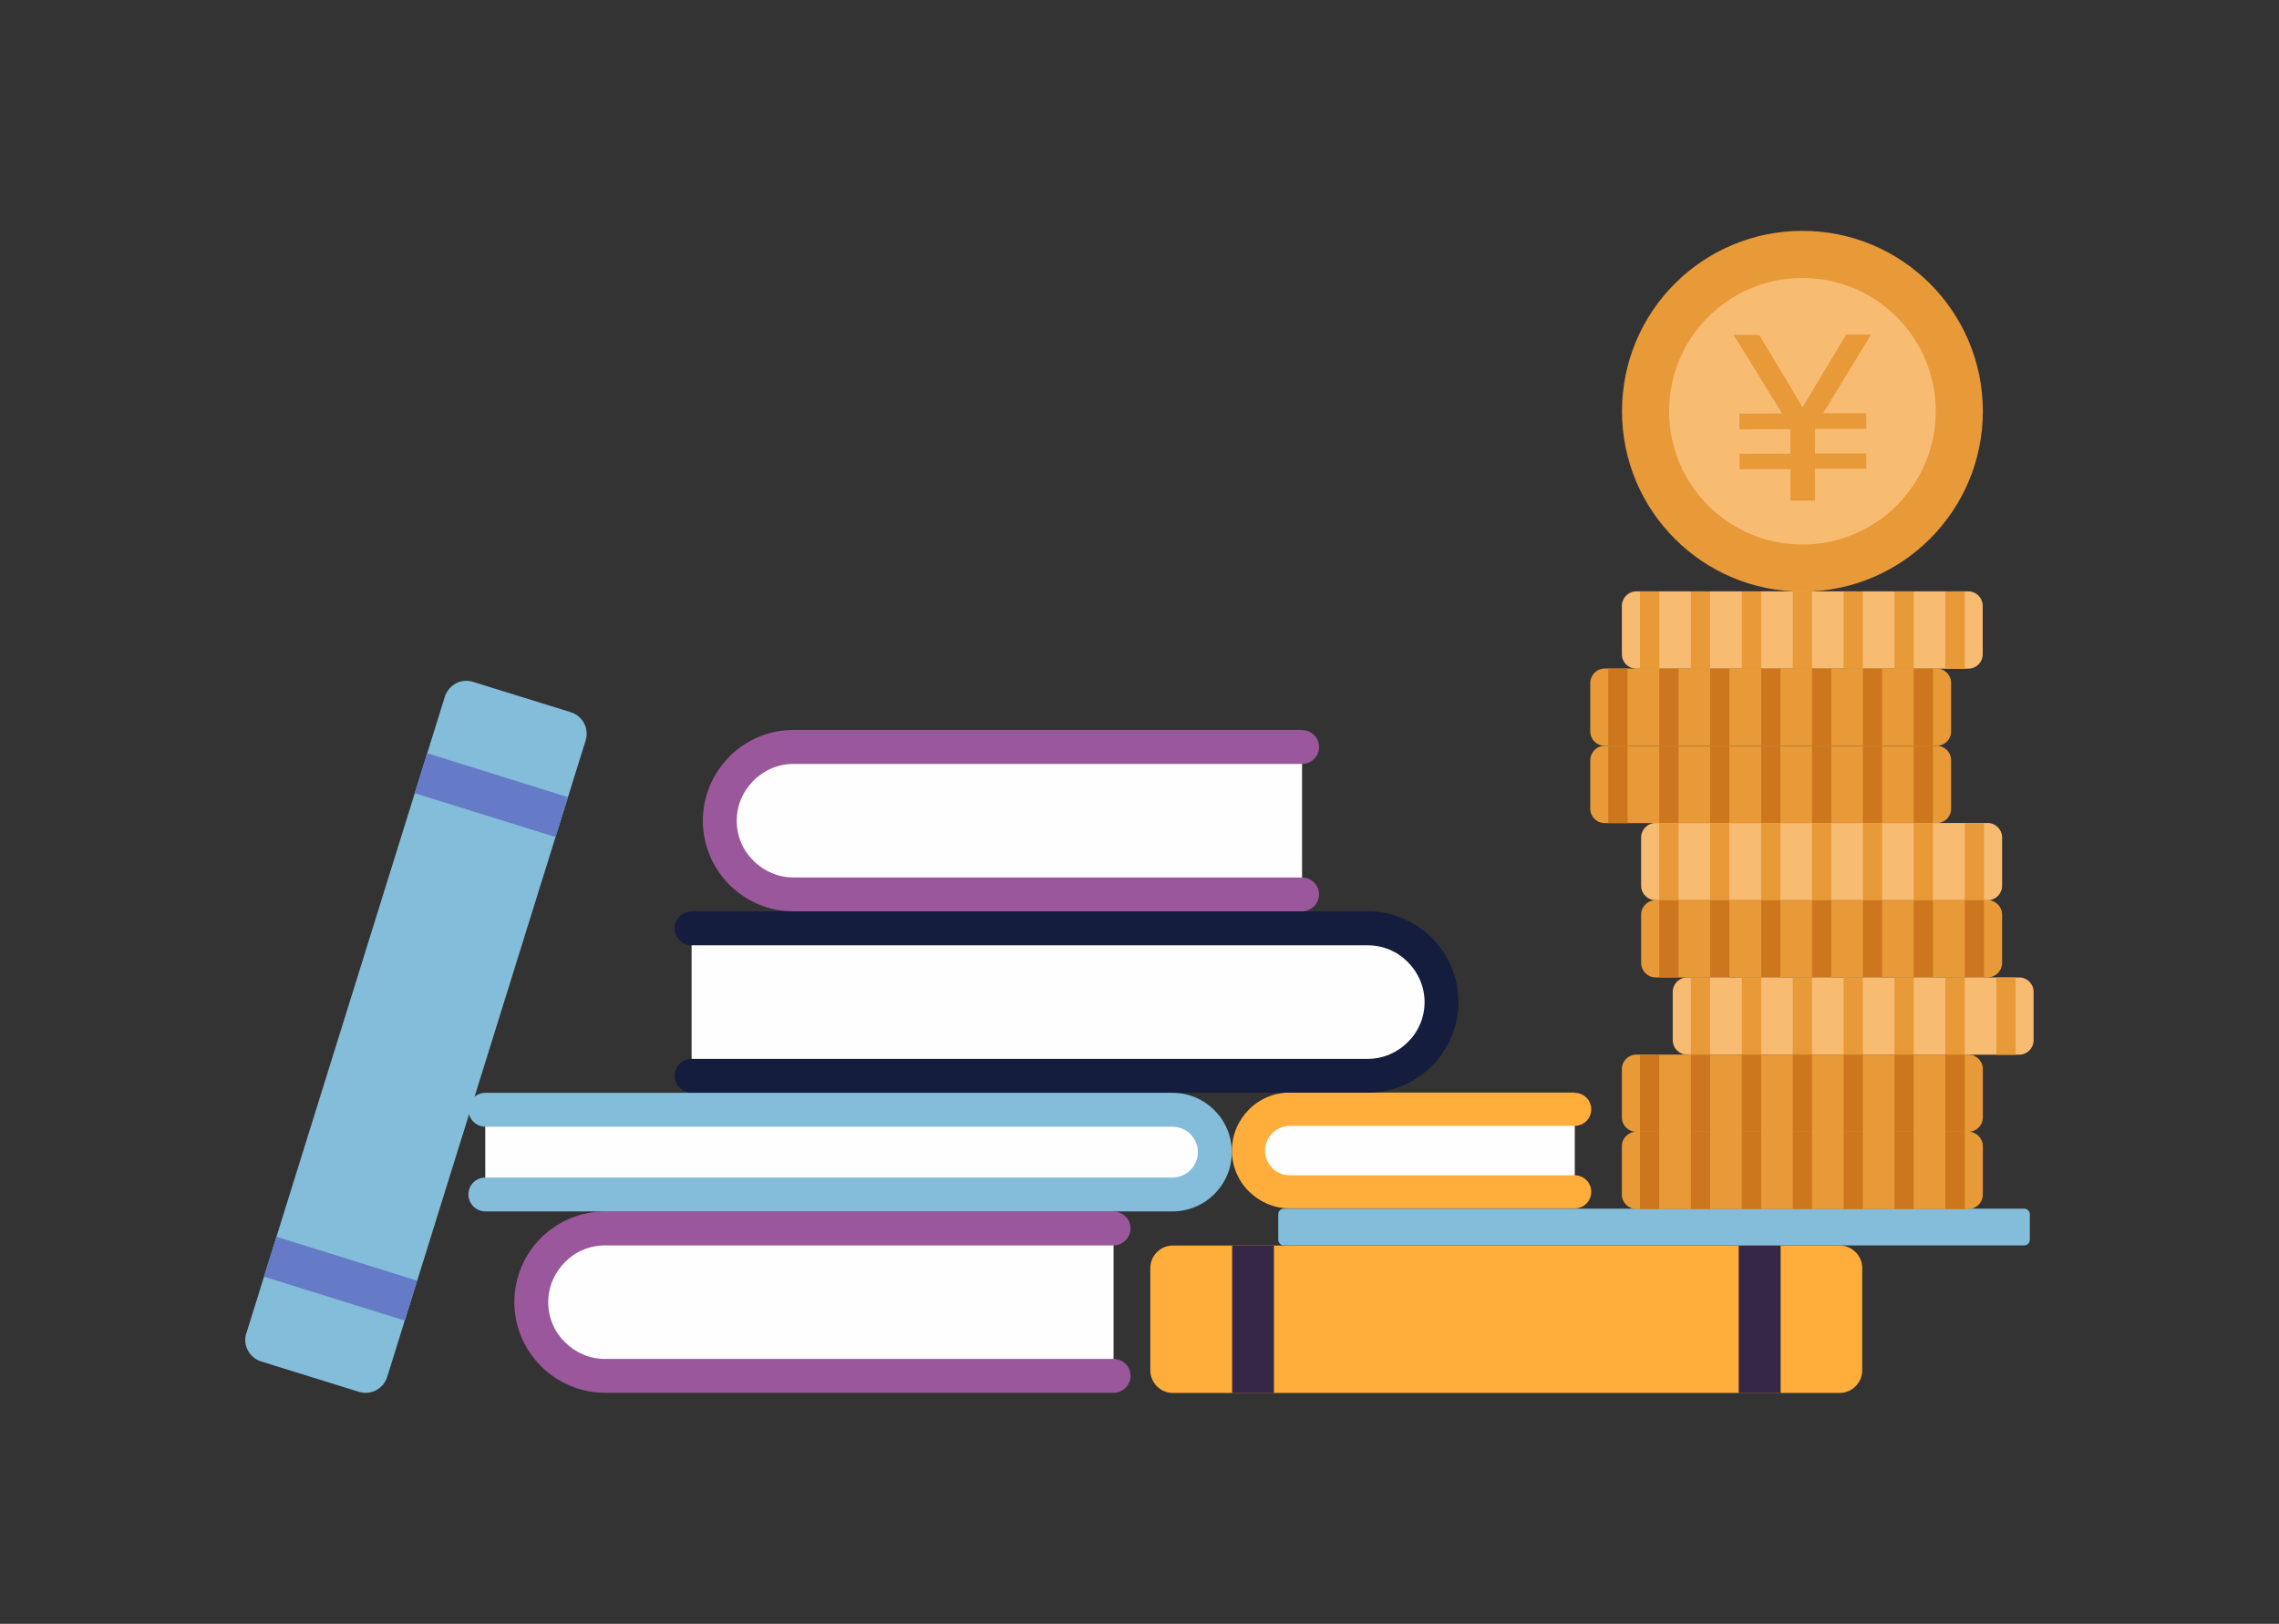 <?xml version="1.0" encoding="UTF-8"?>
<svg id="_レイヤー_1" data-name="レイヤー 1" xmlns="http://www.w3.org/2000/svg" viewBox="0 0 181 129">
  <rect x="0" y="0" width="181" height="129" fill="#333333" stroke="none"/>
  <defs>
    <style>
      .cls-1 {
        fill: #352748;
      }

      .cls-1, .cls-2, .cls-3, .cls-4, .cls-5, .cls-6, .cls-7, .cls-8 {
        fill-rule: evenodd;
      }

      .cls-1, .cls-2, .cls-3, .cls-4, .cls-5, .cls-6, .cls-7, .cls-8, .cls-9, .cls-10, .cls-11, .cls-12, .cls-13 {
        stroke-width: 0px;
      }

      .cls-2 {
        fill: #cc771d;
      }

      .cls-3 {
        fill: #fefefe;
      }

      .cls-4, .cls-13 {
        fill: #e89938;
      }

      .cls-5, .cls-12 {
        fill: #ffae3c;
      }

      .cls-6 {
        fill: #657bc7;
      }

      .cls-7, .cls-11 {
        fill: #83bdd9;
      }

      .cls-8 {
        fill: #f7bb72;
      }

      .cls-9 {
        fill: #9b579c;
      }

      .cls-10 {
        fill: #141d3d;
      }
    </style>
  </defs>
  <path class="cls-3" d="M125.07,88.14h-22.63c-1.8,0-3.28,1.48-3.28,3.28h0c0,1.8,1.48,3.28,3.28,3.28h22.63v-6.56Z"/>
  <path class="cls-3" d="M88.44,97.59h-40.39c-3.22,0-5.86,2.64-5.86,5.86h0c0,3.22,2.64,5.85,5.86,5.85h40.39v-11.72Z"/>
  <path class="cls-9" d="M88.44,96.25c.75,0,1.35.61,1.35,1.34s-.61,1.35-1.35,1.35h-40.39c-1.24,0-2.37.5-3.18,1.33-.82.82-1.33,1.94-1.33,3.18s.5,2.37,1.33,3.18c.82.82,1.94,1.33,3.18,1.33h40.39c.75,0,1.35.6,1.35,1.34s-.61,1.35-1.35,1.35h-40.39c-1.98,0-3.78-.82-5.09-2.12-1.3-1.3-2.11-3.11-2.11-5.09s.81-3.79,2.11-5.09c1.31-1.3,3.11-2.11,5.09-2.11h40.39Z"/>
  <path class="cls-12" d="M125.07,86.82c.73,0,1.31.59,1.31,1.31s-.58,1.31-1.31,1.31h-22.63c-.54,0-1.03.23-1.39.58-.36.36-.58.85-.58,1.39s.23,1.03.58,1.39c.36.36.85.57,1.39.57h22.63c.73,0,1.31.59,1.31,1.31s-.58,1.32-1.31,1.32h-22.63c-1.27,0-2.41-.52-3.25-1.35s-1.35-1.98-1.35-3.25.52-2.41,1.35-3.25c.83-.84,1.98-1.35,3.25-1.35h22.63Z"/>
  <path class="cls-3" d="M38.54,88.17h54.58c1.86,0,3.37,1.51,3.37,3.37h0c0,1.85-1.51,3.36-3.37,3.36h-54.58v-6.73Z"/>
  <path class="cls-11" d="M38.54,86.82c-.75,0-1.34.61-1.34,1.34s.6,1.35,1.34,1.35h54.58c.55,0,1.06.23,1.43.59.36.37.59.88.59,1.43s-.23,1.06-.59,1.42c-.37.37-.88.6-1.43.6h-54.58c-.75,0-1.34.61-1.34,1.34s.6,1.35,1.34,1.35h54.58c1.3,0,2.48-.53,3.33-1.38.85-.85,1.38-2.03,1.38-3.33s-.53-2.48-1.38-3.33-2.03-1.38-3.33-1.38h-54.58Z"/>
  <path class="cls-7" d="M19.57,105.91l15.76-50.56c.3-.95,1.3-1.48,2.24-1.18l7.76,2.41c.95.3,1.48,1.3,1.18,2.25l-15.76,50.56c-.3.95-1.31,1.48-2.25,1.18l-7.76-2.41c-.94-.3-1.48-1.3-1.18-2.25h0Z"/>
  <path class="cls-6" d="M32.94,63.01l.99-3.17,11.18,3.49-.99,3.17-11.19-3.49ZM20.96,101.42l.99-3.17,11.18,3.49-.99,3.17-11.19-3.49Z"/>
  <path class="cls-3" d="M54.93,73.76h53.7c3.22,0,5.86,2.64,5.86,5.86h0c0,3.22-2.64,5.85-5.86,5.85h-53.7v-11.72Z"/>
  <path class="cls-10" d="M54.93,72.41c-.75,0-1.35.61-1.35,1.34s.61,1.35,1.35,1.35h53.7c1.24,0,2.37.5,3.18,1.33.82.82,1.33,1.94,1.33,3.18s-.5,2.37-1.33,3.18c-.82.82-1.94,1.33-3.18,1.33h-53.7c-.75,0-1.35.61-1.35,1.34s.61,1.35,1.35,1.35h53.7c1.98,0,3.78-.82,5.09-2.12,1.3-1.3,2.11-3.11,2.11-5.09s-.81-3.78-2.11-5.09c-1.31-1.3-3.11-2.11-5.09-2.11h-53.7Z"/>
  <path class="cls-3" d="M103.41,59.35h-40.39c-3.22,0-5.86,2.63-5.86,5.85h0c0,3.22,2.64,5.85,5.86,5.85h40.39v-11.71Z"/>
  <path class="cls-9" d="M103.41,58c.75,0,1.35.61,1.35,1.35s-.61,1.34-1.35,1.34h-40.39c-1.24,0-2.37.51-3.18,1.33-.82.82-1.33,1.94-1.33,3.18s.5,2.37,1.33,3.18c.82.82,1.94,1.33,3.18,1.33h40.39c.75,0,1.35.61,1.35,1.34s-.61,1.35-1.35,1.35h-40.39c-1.98,0-3.79-.81-5.09-2.11-1.3-1.31-2.11-3.11-2.11-5.09s.81-3.78,2.11-5.09c1.3-1.31,3.11-2.12,5.09-2.12h40.39Z"/>
  <path class="cls-5" d="M93.15,98.95h52.96c.99,0,1.79.81,1.79,1.79v8.12c0,.99-.81,1.8-1.79,1.8h-52.96c-.99,0-1.79-.81-1.79-1.8v-8.12c0-.99.81-1.79,1.79-1.79h0Z"/>
  <path class="cls-1" d="M138.09,98.95h3.33v11.72h-3.33v-11.72ZM97.86,98.95h3.32v11.72h-3.32v-11.72Z"/>
  <path class="cls-7" d="M101.97,96.02h58.79c.25,0,.45.2.45.44v2.03c0,.25-.2.45-.45.45h-58.79c-.25,0-.45-.2-.45-.45v-2.03c0-.24.2-.44.45-.44h0Z"/>
  <g>
    <path class="cls-4" d="M143.15,18.34c7.92,0,14.33,6.42,14.33,14.33s-6.41,14.33-14.33,14.33-14.33-6.41-14.33-14.33,6.41-14.33,14.33-14.33h0Z"/>
    <path class="cls-8" d="M143.15,22.08c5.85,0,10.59,4.74,10.59,10.59s-4.74,10.59-10.59,10.59-10.59-4.74-10.59-10.59,4.74-10.59,10.59-10.59h0Z"/>
    <path class="cls-8" d="M129.96,53.12h26.36c.64,0,1.15-.51,1.15-1.15v-3.84c0-.63-.51-1.15-1.15-1.15h-26.36c-.64,0-1.15.52-1.15,1.15v3.84c0,.64.51,1.15,1.15,1.15h0Z"/>
    <path class="cls-4" d="M154.51,53.12h1.53v-6.13h-1.53v6.13ZM130.25,53.12h1.53v-6.13h-1.53v6.13ZM134.29,53.12h1.53v-6.13h-1.53v6.13ZM138.34,53.12h1.53v-6.13h-1.53v6.13ZM142.38,53.12h1.53v-6.13h-1.53v6.13ZM146.42,53.12h1.53v-6.13h-1.53v6.13ZM150.46,53.12h1.53v-6.13h-1.53v6.13Z"/>
    <path class="cls-4" d="M127.45,59.25h26.36c.64,0,1.15-.51,1.15-1.15v-3.84c0-.63-.51-1.15-1.15-1.15h-26.36c-.64,0-1.15.52-1.15,1.15v3.84c0,.64.51,1.15,1.15,1.15h0Z"/>
    <path class="cls-2" d="M151.99,59.25h1.53v-6.13h-1.53v6.13ZM127.73,59.25h1.53v-6.13h-1.53v6.13ZM131.78,59.25h1.53v-6.13h-1.53v6.13ZM135.82,59.25h1.53v-6.13h-1.53v6.13ZM139.87,59.25h1.53v-6.13h-1.53v6.13ZM143.91,59.25h1.53v-6.13h-1.53v6.13ZM147.95,59.25h1.53v-6.13h-1.53v6.13Z"/>
    <path class="cls-4" d="M127.45,65.39h26.36c.64,0,1.15-.51,1.15-1.15v-3.84c0-.63-.51-1.15-1.15-1.15h-26.36c-.64,0-1.15.52-1.15,1.15v3.84c0,.64.51,1.15,1.15,1.15h0Z"/>
    <path class="cls-2" d="M151.99,65.39h1.53v-6.13h-1.53v6.13ZM127.73,65.39h1.53v-6.13h-1.53v6.13ZM131.78,65.39h1.53v-6.13h-1.53v6.13ZM135.82,65.39h1.53v-6.13h-1.53v6.13ZM139.87,65.39h1.53v-6.13h-1.53v6.13ZM143.91,65.39h1.53v-6.13h-1.53v6.13ZM147.95,65.39h1.53v-6.13h-1.53v6.13Z"/>
    <path class="cls-8" d="M131.5,71.52h26.36c.63,0,1.15-.52,1.15-1.15v-3.84c0-.63-.52-1.15-1.15-1.15h-26.36c-.64,0-1.16.52-1.16,1.15v3.84c0,.63.52,1.15,1.16,1.15h0Z"/>
    <path class="cls-4" d="M156.04,71.52h1.53v-6.13h-1.53v6.13ZM131.78,71.52h1.53v-6.13h-1.53v6.13ZM135.82,71.52h1.53v-6.13h-1.53v6.13ZM139.87,71.52h1.53v-6.13h-1.53v6.13ZM143.91,71.52h1.53v-6.13h-1.53v6.13ZM147.95,71.52h1.53v-6.13h-1.53v6.13ZM151.99,71.52h1.53v-6.13h-1.53v6.13Z"/>
    <path class="cls-4" d="M131.5,77.65h26.36c.63,0,1.15-.52,1.15-1.15v-3.84c0-.63-.52-1.15-1.15-1.15h-26.36c-.64,0-1.16.52-1.16,1.15v3.84c0,.63.52,1.15,1.16,1.15h0Z"/>
    <path class="cls-2" d="M156.04,77.65h1.53v-6.13h-1.53v6.13ZM131.78,77.65h1.53v-6.13h-1.53v6.13ZM135.82,77.65h1.53v-6.13h-1.53v6.13ZM139.87,77.65h1.53v-6.13h-1.53v6.13ZM143.91,77.65h1.53v-6.13h-1.53v6.13ZM147.95,77.65h1.53v-6.13h-1.53v6.13ZM151.99,77.65h1.53v-6.13h-1.53v6.13Z"/>
    <path class="cls-8" d="M134,83.79h26.36c.64,0,1.15-.52,1.15-1.15v-3.84c0-.64-.51-1.15-1.15-1.15h-26.36c-.63,0-1.15.51-1.15,1.15v3.84c0,.63.52,1.15,1.15,1.15h0Z"/>
    <path class="cls-4" d="M158.55,83.79h1.53v-6.13h-1.53v6.13ZM134.29,83.79h1.53v-6.13h-1.53v6.13ZM138.34,83.79h1.53v-6.13h-1.53v6.13ZM142.38,83.79h1.53v-6.13h-1.53v6.13ZM146.42,83.79h1.53v-6.13h-1.53v6.13ZM150.46,83.79h1.53v-6.13h-1.53v6.13ZM154.5,83.79h1.54v-6.13h-1.54v6.13Z"/>
    <path class="cls-4" d="M129.96,89.92h26.37c.63,0,1.15-.52,1.15-1.15v-3.84c0-.64-.52-1.15-1.15-1.15h-26.37c-.63,0-1.15.51-1.15,1.15v3.84c0,.63.52,1.15,1.15,1.15h0Z"/>
    <path class="cls-2" d="M154.5,89.92h1.54v-6.13h-1.54v6.13ZM130.25,89.92h1.53v-6.13h-1.53v6.13ZM134.29,89.92h1.53v-6.13h-1.53v6.13ZM138.33,89.92h1.54v-6.13h-1.54v6.13ZM142.38,89.92h1.53v-6.13h-1.53v6.13ZM146.42,89.92h1.53v-6.13h-1.53v6.13ZM150.46,89.92h1.53v-6.13h-1.53v6.13Z"/>
    <path class="cls-4" d="M129.96,96.05h26.37c.63,0,1.15-.52,1.15-1.15v-3.84c0-.64-.52-1.15-1.15-1.15h-26.37c-.63,0-1.15.51-1.15,1.15v3.84c0,.63.52,1.15,1.15,1.15h0Z"/>
    <path class="cls-2" d="M154.5,96.05h1.54v-6.13h-1.54v6.13ZM130.25,96.05h1.53v-6.13h-1.53v6.13ZM134.29,96.05h1.53v-6.13h-1.53v6.13ZM138.33,96.05h1.54v-6.13h-1.54v6.13ZM142.38,96.05h1.53v-6.13h-1.53v6.13ZM146.42,96.05h1.53v-6.13h-1.53v6.13ZM150.46,96.05h1.53v-6.13h-1.53v6.13Z"/>
    <path class="cls-13" d="M144.15,37.27v2.5s-1.95,0-1.95,0v-2.5s-4.04.01-4.04.01v-1.23s4.03-.01,4.03-.01v-1.94s-4.04.01-4.04.01v-1.25s3.39-.01,3.39-.01l-3.85-6.24h2.03s3.44,5.74,3.44,5.74l3.46-5.77h1.98s-3.81,6.25-3.81,6.25h3.43s0,1.24,0,1.24h-4.07s0,1.95,0,1.95h4.07s0,1.22,0,1.22h-4.07Z"/>
  </g>
</svg>